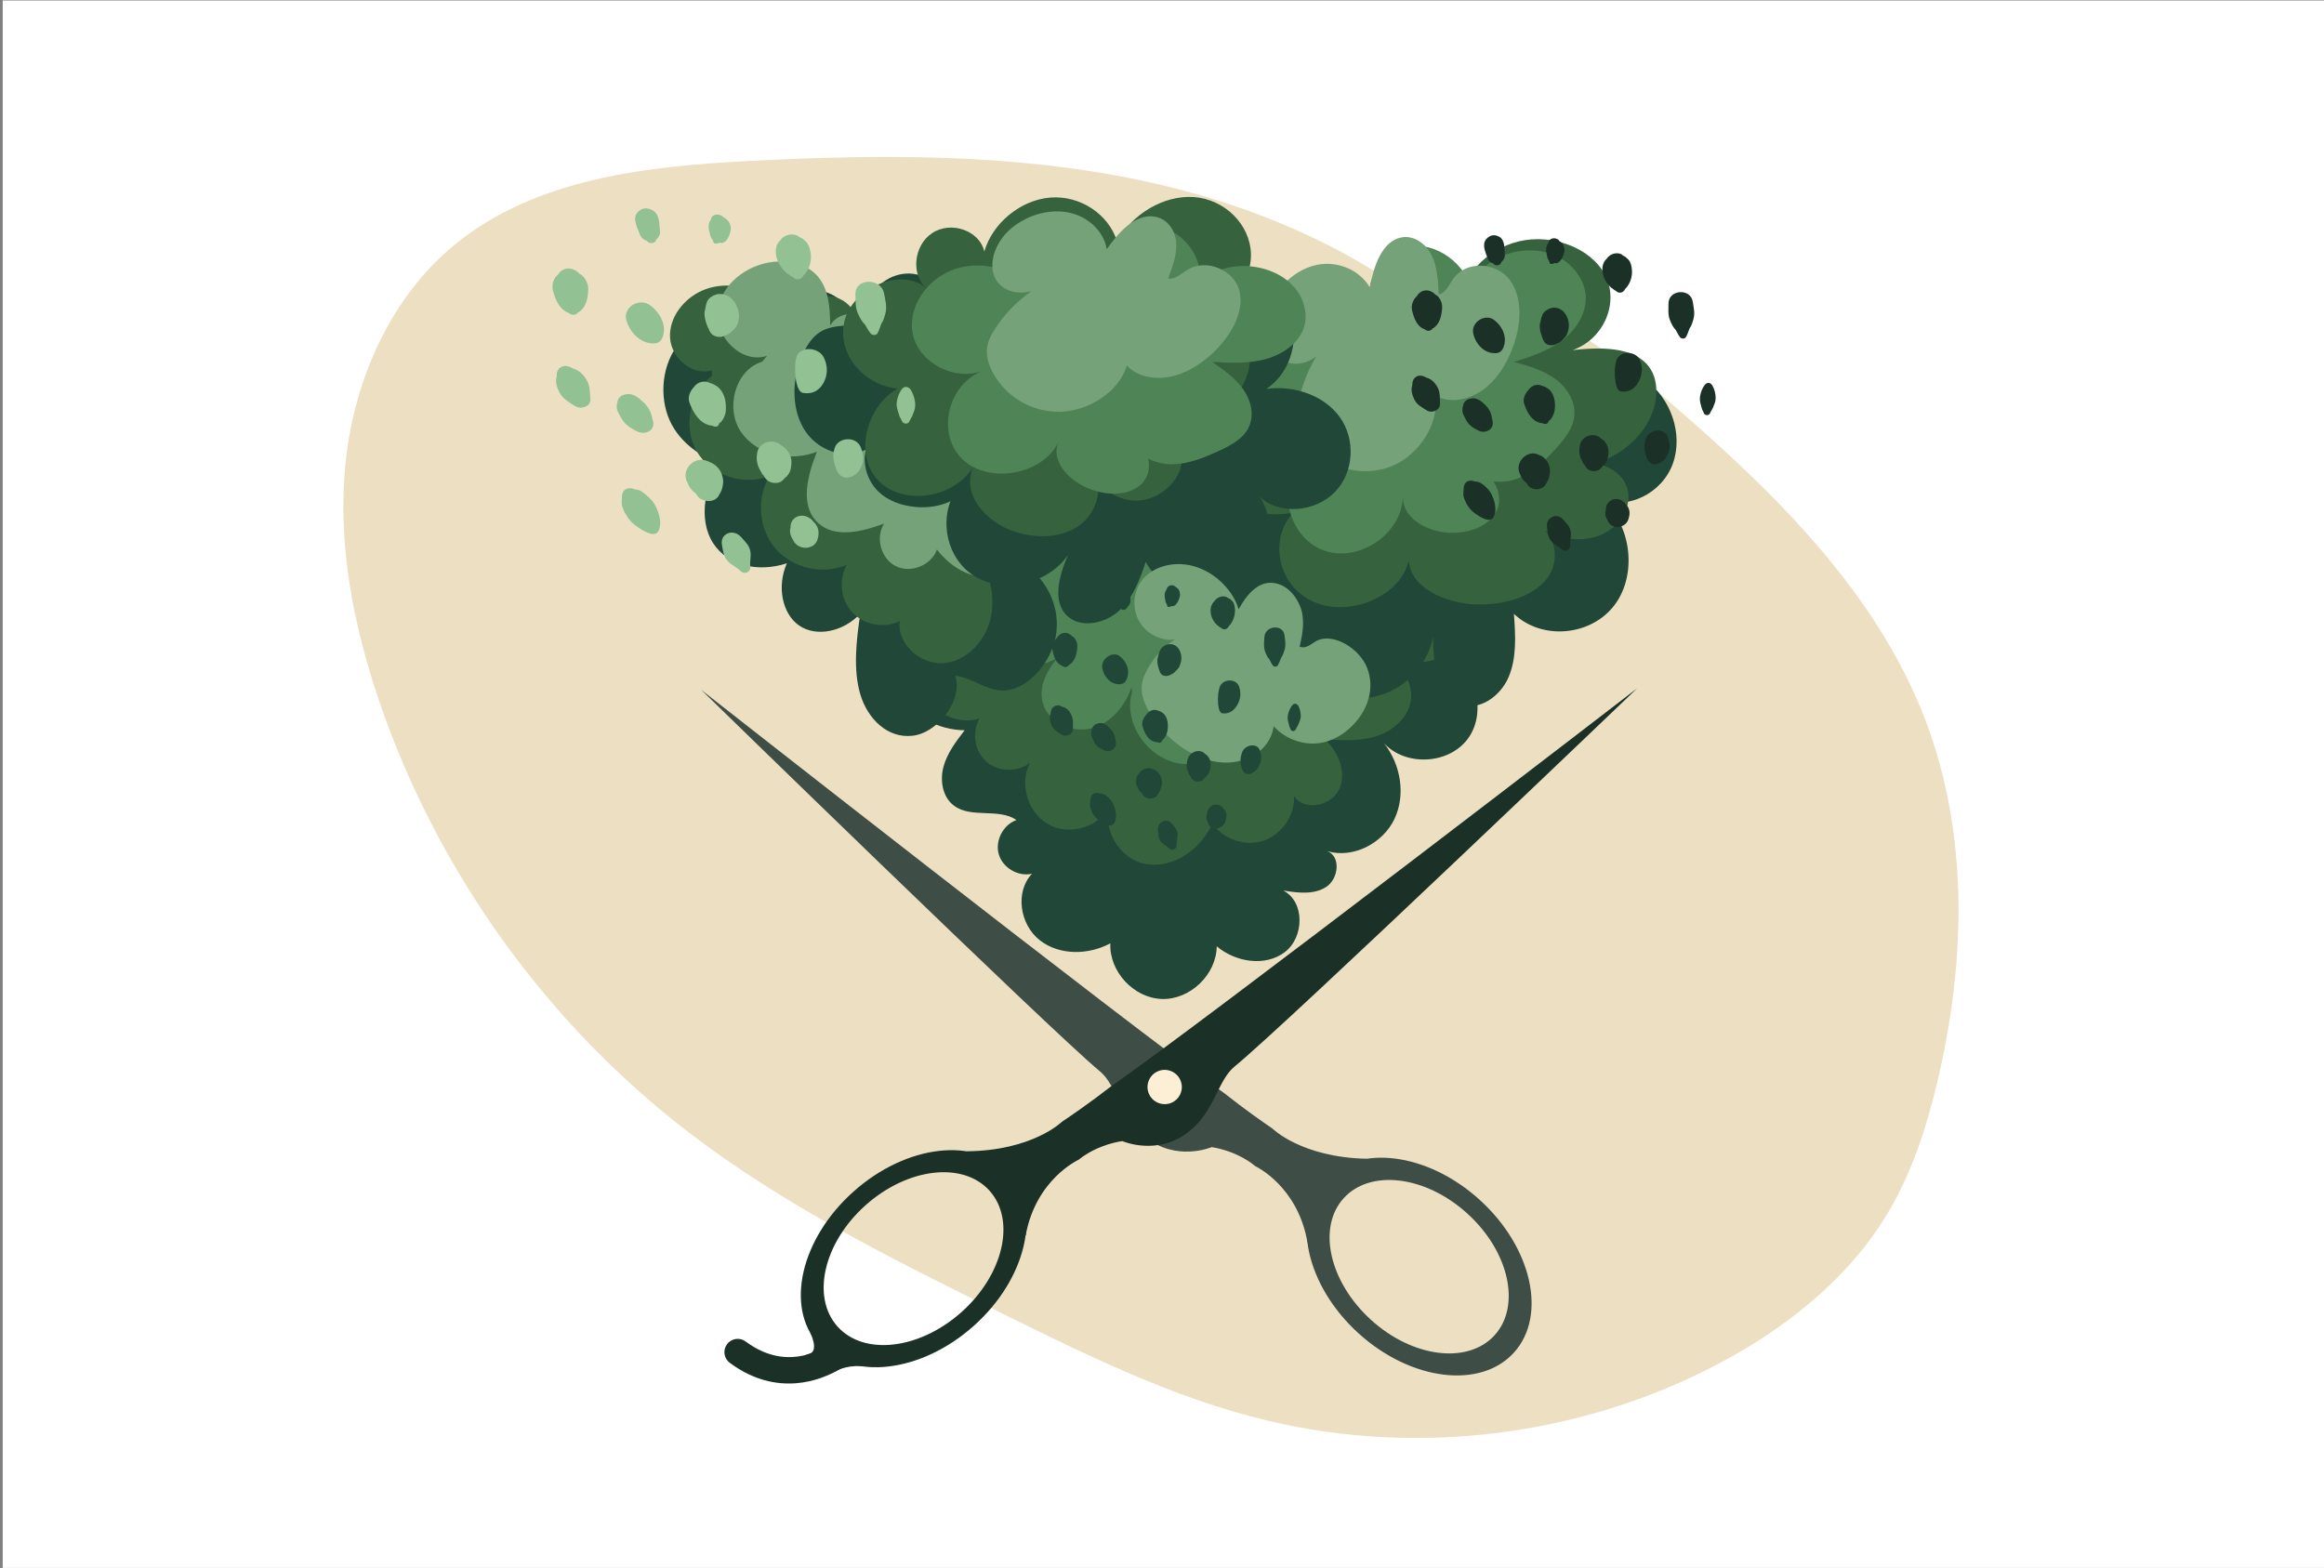 <?xml version="1.0" encoding="utf-8"?>
<!-- Generator: Adobe Illustrator 25.1.0, SVG Export Plug-In . SVG Version: 6.00 Build 0)  -->
<svg version="1.1" id="Layer_1" xmlns="http://www.w3.org/2000/svg" xmlns:xlink="http://www.w3.org/1999/xlink" x="0px" y="0px"
	 viewBox="0 0 1962 1323.9" style="enable-background:new 0 0 1962 1323.9;" xml:space="preserve">
<rect x="0" y="0" width="1962" height="1323.9" fill="#808080" stroke="none"/>
<style type="text/css">
	.st0{fill:#FFFFFF;}
	.st1{fill:#ECDFC2;}
	.st2{fill:#3F4D47;}
	.st3{fill:#1B3027;}
	.st4{fill:#FCEFD6;}
	.st5{fill:#214738;}
	.st6{fill:#36633D;}
	.st7{fill:#4F8457;}
	.st8{fill:#75A279;}
	.st9{fill:#1F4936;}
	.st10{fill:#92C194;}
</style>
<rect x="2.3" y="0.4" class="st0" width="1962" height="1323.9"/>
<g>
	<path class="st1" d="M1223,251.4c70.8-4.7,133.6,42.4,187.3,88.8c88,75.8,174.5,160.3,215.6,268.9c36.5,96.5,33.5,204.4,9.6,304.7
		c-9.1,38-21.2,75.6-41.1,109.3c-33.2,56.1-86.3,98.2-144,128.6c-115.5,60.9-253.4,78.2-380.4,47.8
		c-79.1-18.9-152.8-55.3-225.8-91.4c-91.4-45.2-183.4-90.8-264.1-153c-118.5-91.3-209.5-217.8-258.6-359.1
		c-23-66.3-37.1-137-29.6-206.7s38.2-138.8,92.6-183.2c68.3-55.7,162.1-65.8,250.2-70.3c109.1-5.6,219.5-6.2,326.5,16.1
		s211.1,69.1,287.5,147.3"/>
</g>
<path class="st0" d="M995.6,930.2c3.4-7.2,0.3-15.9-6.9-19.3c-7.2-3.4-15.9-0.3-19.3,6.9c-3.4,7.2-0.3,15.9,6.9,19.3
	C983.6,940.5,992.2,937.4,995.6,930.2z"/>
<path class="st2" d="M1033.9,923.3c16,12.7,31.8,23.8,40.2,29.5c0,0,24.4,24.5,79.9,25.6l-29.7,36.6c-0.2,1.9-14.3,26.7-14.3,28.6
	l-6.2,5.4c-8.2-47.7-44-64.3-44-64.3c-16.6-13.7-36.9-16.1-36.9-16.1s-30.2,12.9-56.6-9c-21.4-17.7-23.3-43-37.6-54.9
	C885.7,869,591.9,582.4,591.9,582.4S953.5,866.3,1033.9,923.3z"/>
<path class="st2" d="M1146.9,1125.8c44.2,40.1,102.9,47.4,131.2,16.3c28.2-31.1,15.3-88.9-28.9-129
	c-44.2-40.1-102.9-47.4-131.2-16.3C1089.8,1028,1102.8,1085.7,1146.9,1125.8z M1134.4,1011.7c22.5-24.8,69.3-19,104.4,13
	c35.2,31.9,45.5,77.9,23,102.7c-22.5,24.8-69.3,19-104.4-13C1122.2,1082.4,1111.9,1036.4,1134.4,1011.7z"/>
<path class="st3" d="M936.9,918.1c-16.2,12.6-32,23.5-40.4,29.1c0,0-24.6,24.3-80.1,24.9l29.3,36.9c0.2,1.9,14.1,26.8,14,28.7
	l6.2,5.5c8.6-47.6,44.6-63.9,44.6-63.9c16.7-13.5,37-15.8,37-15.8s30.1,13.2,56.7-8.4c21.6-17.5,23.7-42.8,38.1-54.6
	c43.4-35.4,339.8-319.3,339.8-319.3S1017.7,861.8,936.9,918.1z"/>
<path class="st3" d="M852,990.9c-28-31.4-86.7-24.6-131.3,15.1c-44.6,39.7-58,97.3-30,128.7c28,31.4,86.7,24.6,131.3-15.1
	C866.5,1079.9,880,1022.2,852,990.9z M811.6,1108c-35.5,31.6-82.3,37-104.6,12c-22.3-25-11.6-70.9,23.9-102.5
	c35.5-31.6,82.3-37,104.6-12C857.8,1030.5,847.1,1076.4,811.6,1108z"/>
<path class="st4" d="M969.8,923.2c-3-7.4,0.7-15.9,8.1-18.8c7.4-3,15.9,0.7,18.8,8.1c3,7.4-0.7,15.9-8.1,18.8
	C981.2,934.2,972.8,930.6,969.8,923.2z"/>
<g>
	<path class="st3" d="M631.7,1160.2c-5.2-2.5-10.4-5.6-15.6-9.5c-5-3.7-6-10.8-2.3-15.7c3.7-5,10.8-6,15.7-2.3
		c39.2,29.3,72.7,0.8,74.1-0.5c4.7-4.1,11.8-3.6,15.9,1.1c4.1,4.7,3.6,11.8-1.1,15.9C703.8,1161.9,669,1178.2,631.7,1160.2z"/>
</g>
<path class="st3" d="M684.1,1125.5c0,0,8,15.8-1.5,17.8c-9.6,2.1,8.1,16,8.1,16l14.7-1.3c0,0,7.5-5.3,22.3-4.5
	c14.8,0.8,5.9-6.7,3.7-7.7C729.1,1144.8,685,1120.1,684.1,1125.5z"/>
<g>
	<path class="st5" d="M800.7,531c-17,3.6-34.2-12.6-34.4-30c-0.1-17.4,14.1-32.9,31-37.3c16.8-4.4,35.2,0.9,49.4,11
		c-10.3-9.8-3.5-29.2,9.7-34.4c13.2-5.1,28.5,0.8,39.1,10.3c-5.5-17.8,6.3-38.9,24.2-43.6c18-4.8,38.6,7.7,42.7,25.9
		c1.8-19.6,12.1-38.8,28.9-49c16.8-10.3,40-10.3,55.4,1.9s20.5,36.5,9.4,52.8c4.9-20.5,29.3-33.8,49.2-26.9s30.7,32.5,21.9,51.7
		c10.8-9.7,24.9-18.6,38.9-14.8c14,3.8,19.4,27.4,5.7,32.1c6.4,9,20.1,2.2,31.1,0.6c16.8-2.5,33.2,11.5,36.6,28.1
		c3.4,16.6-4.1,34.1-16.2,46.1c23.8,12.3,31.8,47.5,15.5,68.8c-16.3,21.3-52.4,22.9-70.5,3.1c14.2,17.8,18.7,43.6,8.9,64.2
		c-9.8,20.5-34.8,33.5-56.6,27.1c11.6,4.5,9.5,23.4-1,30.2s-24,5-36.3,3c18.5,9.4,17.9,39.6,1.3,52.1c-16.6,12.5-41.6,8.4-57.4-5
		c-0.2,23.8-22.4,45.2-46.2,44.5s-44.7-23.2-43.6-47c-18.6,10-43.2,10.4-59.8-2.8c-16.6-13.1-20.9-40.7-6.3-56
		c-11.6,2.8-24.8-4.9-28.1-16.4c-3.3-11.5,3.7-25,15-28.9c-15.2-10.4-38.3-1.1-52.9-12.2c-9.6-7.2-11.9-21.1-8.8-32.7
		c3.1-11.6,10.6-21.4,17.9-30.9c-21.7-0.2-44.8-11.4-52.4-31.8c-7.6-20.4,7.6-47.7,29.3-46.7"/>
</g>
<g>
	<path class="st6" d="M802.9,539.5c-15.4,2.3-31.9-0.6-44.2-10.1c-12.2-9.6-19.2-26.4-14.8-41.3c7.2-24.9,38-32.6,63.7-36.1
		c-3.1-13.6-21.8-16.5-29.9-27.9c-9.8-13.8,1.4-34.5,17.3-40.1s33.5-0.5,49.2,5.8c-14.5-10.2-14-35.1,0.2-45.7
		c14.2-10.6,37.1-5.1,45.9,10.3c-6.4-20.6,7.1-45.2,27.9-50.9c20.8-5.7,45,8.5,50.1,29.5c11-16.2,29.3-28.8,48.8-27.7
		c19.6,1.1,38,19.5,34.7,38.8c9.9-17.6,34.2-25.2,52.4-16.4s27.3,32.6,19.6,51.2c11.1-7.8,25.8-13.1,38.3-7.6s17.2,25.7,5.5,32.7
		c20.7-6.4,45,1.4,58,18.7c13,17.3,13.9,42.8,2,60.9c15.8,14.4,18.3,41.1,5.6,58.3c-12.8,17.2-39,22.4-57.4,11.5
		c7.9,10.5,16.1,22.2,15.5,35.3c-0.7,15.2-13.6,27.6-28,32.5c-14.4,4.9-30,4-45.1,3c11.8,10.4,18.9,27.8,12.4,42.1
		s-29.6,19-38.1,5.8c0.8,16.3-10.3,32.5-25.8,37.7c-15.5,5.2-34.1-1.1-43.2-14.7c-9.3,21.7-32.6,38.4-55.9,34.5
		s-40.2-33.1-27.9-53.2c-7.7,19.5-33.1,29.7-52.2,20.9c-19.1-8.8-27.8-34.8-17.9-53.3c-10.5,8.3-26.9,7.9-36.9-0.9
		c-10-8.8-12.5-25.1-5.6-36.5c-16.8,5.5-37.1-3-45-18.9c-7.9-15.9-2.4-37.2,12.2-47.2"/>
</g>
<g>
	<path class="st7" d="M955.7,584.6c-8.8,29.9,20,64,50.9,60.3c30.9-3.6,51-43.5,35.6-70.5c0,25.1,34.1,41,55.2,27.4
		s23.3-47.1,6.8-65.9c7.5,13.7,30.7,14.3,38.9,0.9c8.2-13.4-2.8-33.8-18.5-34.2c22.5,4.4,41.8-23.4,35-45.3
		c-6.8-21.9-30.9-34.7-53.8-35.7c22.5-8.6,32.4-40,18.9-60c-13.5-19.9-46.5-22.3-62.7-4.5c18.5-21.1,9.5-59.5-16.5-70.2
		c-25.9-10.7-59.4,10.2-61.1,38.2c6.4-14.2-6.5-33-22.1-32.1c-15.5,0.9-26.2,21.1-18.2,34.4c-6-22.2-34.3-35.1-54.9-25.1
		s-28.1,40.2-14.5,58.7c-17.3-23.4-60.3-15.3-70.6,12c-10.3,27.3,12.5,60.2,41.4,63.5c-25.1-2.7-43.5,30.3-32.4,53
		s41.6,30.7,65.4,22.4c-12.7-4.9-28.4,4.9-30.6,18.4c-2.2,13.4,8.3,27.3,21.6,30s27.7-4.9,34.2-16.9c-13.5,13.6-28.1,30.9-23.5,49.5
		c4.1,16.6,24,26.2,40.6,22.2s29.2-18.7,34.5-35"/>
</g>
<g>
	<path class="st5" d="M1091.5,514.1c-5.7,32.8,17.2,68.2,48.1,74.3c30.9,6.1,64.3-18,70.2-50.8c0.1,22.1,3.5,49.5,23.1,57
		c16,6.1,33.9-6.7,40.8-23.1c6.9-16.4,5.7-35.3,4.4-53.2c23.8,22.7,65.6,18.8,85.3-7.9s13.3-70.7-13.2-89.8
		c23.1,11.1,53.1-4,62.1-29.2s-2.1-55.7-23.3-70.5c-21.2-14.8-50.1-14.3-72.4-1.6c20.5-32.5,3-83.8-32.4-94.8
		c-35.4-11.1-76.3,22-75.7,61.1c0.6-26.7-30.5-45.2-54.3-36.5c-23.8,8.7-37.9,36.2-39.5,62.8c-17.9-28.1-62.2-30.2-82.5-4.1
		c-20.3,26.2-9.7,71.9,19.7,85.1c-27.3-4.6-55.9,15.4-64.2,43.4c-8.3,28,3.4,60.8,26.3,77.3c22.8,16.6,54.8,16.7,78.6,1.8"/>
</g>
<g>
	<path class="st6" d="M1098.9,430.6c-31.3,11.3-73.2-4.8-80.3-33.8c-7.1-29,29.9-59.7,61.4-48.8c-20-5.2-29.5-29.5-17.4-44.3
		c12.1-14.9,41.4-14.9,53.6-0.2c-3.7-24.3,12.7-49.8,38.3-59.8c25.6-9.9,58.3-3.3,76.3,15.4c2.8-25.1,23.5-48.6,51.4-55.3
		s60.8,5.3,72.8,28.3c12.1,23-0.5,54-27.3,63.5c23.1-2.5,51.2-3.1,64.2,13.8c5.4,7,6.9,15.8,6.3,24.2c-2.1,32.3-35.9,60.7-72.9,61.1
		c16.3-9.5,41.3-0.8,47.7,15.3c6.4,16.1-4.8,35.3-22.8,42.2c-17.9,6.8-40,2-54.2-9.7c18.4,7.9,21.4,31.8,9.7,46.4
		c-11.8,14.6-33.4,20.9-53.8,21.5c-28.2,0.9-61.9-13.1-62.5-37.8c-5.8,30.4-50.2,49.6-81.4,35.1s-37.8-57.4-12.2-78.6"/>
</g>
<g>
	<path class="st7" d="M1161.4,266.6c-13.5-20.1,0.1-51.3,23.4-57.7s49.5,10.1,56.7,33.2c12.9-31.9,61.5-41.4,85.5-16.7
		c5.8,5.9,10.2,13.4,11.4,21.6c2.3,15.1-6.5,30.2-18.6,39.7c-12.1,9.4-27,14.3-41.6,18.9c12,3.3,24.2,6.8,34.3,14
		c10.1,7.2,17.8,19.1,16.6,31.5c-1.1,10.8-8.4,19.8-15.7,27.8c-9,9.9-18.8,19.6-31.1,24.7c-12.3,5.1-27.9,4.6-37.6-4.6
		c15.6-2.4,26.1,19.6,18.3,33.3s-25.5,18.5-41.3,17.4c-17.6-1.3-37.5-12.3-37.4-29.9c-0.9,32.2-39.5,56.8-69,44.1
		c-29.6-12.7-38.2-57.7-15.5-80.5c-18.7,17.1-52,11.9-66.4-8.9c-14.4-20.8-9-52,10.1-68.6s48.8-18.3,71-6.2
		c-14.4-12.6-17.1-38.2-2.4-50.4c14.7-12.2,42.8,0.4,39.9,19.3"/>
</g>
<g>
	<path class="st8" d="M1113.3,299.1c-7.6,7.5-19.3,10.1-28.4,6.2c-16.1-6.9-19.7-30.5-12.3-48.1c7.1-17,22.7-30.4,39.9-33.7
		c17.2-3.2,35.2,4.4,44,19.2c3.1-17.4,9.9-38.8,26.4-42.2c10.8-2.2,21,5.4,25.8,15.2c4.8,9.8,5.4,21.5,5.9,32.8
		c5.6-0.7,8.5-7.6,11.9-12.6c11.3-16.7,37.5-14.4,48.4,0.9c10.9,15.3,9.3,37.6,2.3,56.5c-5.2,14-13.4,27.4-25.3,35.9
		c-11.9,8.6-27.8,11.6-39.9,5c2.9,24.6-14.7,50.6-37.5,59.6c-22.9,9-48.8,2.5-66.2-13.3c-5.5-5-10.4-11.1-12.4-18.7
		c-1.7-6.3-1.2-13.3,0-20c2.8-16.5,9.4-32.6,19-46.5"/>
</g>
<g>
	<path class="st5" d="M616,394.4c-19.8-6.1-38.6-17-48.9-35.9c-10.2-18.9-10-46.9,4.9-67.1s45-26.2,56.8-8.6
		c13.3-28.1,46.8-44.9,70.6-35.4c23.8,9.6,33.5,43.8,20.6,72.1c7.9-14.9,28.7-16.6,37.3-5.4s7,29.6,0.5,45.1
		c24.6-12,53.1-3.5,64.2,19.2c11.1,22.7,3.4,57-17.3,77.2c21,4.1,42.4,8.5,59.7,20.4s30,32.9,27.5,57.3s-24.2,50.3-46,49.7
		c-14.3-0.4-25.4-11-39.5-12.4c6.8,20.4-14.5,48-35.7,50.6c-21.2,2.6-38.2-14.1-44.4-34.9c-6.1-20.8-3.5-44.9,0-68.2
		c-14.4,15.5-37.2,20-51.6,10.1c-14.4-9.9-19-33.1-10.4-52.6c-23.7,7.8-49.5,2.5-62.2-16.9c-12.7-19.4-8.5-52.8,11.4-70.9"/>
</g>
<g>
	<path class="st6" d="M601.1,312.7c-16.4,5-34.3-10.2-35.4-27.3c-1.1-17.1,11.3-33,27-40c28.1-12.4,64.9,3.5,75.7,32.2
		c0.8-17.5,20.4-31.4,37.2-26.5c16.8,4.9,25.8,27.2,17.1,42.4c19.8-9.3,45.1-8.5,61.7,5.6s20.2,42.7,4.7,58.1
		c27.6-9.4,61.4,7.5,70.3,35.4c8.9,27.8-8.7,61.2-36.7,69.6c10.8,16.9,17.7,37.3,14.2,57.1c-3.4,19.8-19,38.1-38.9,40.5
		c-19.9,2.4-41.1-15.5-38.4-35.4c-13,6.5-30.1,3.4-40-7.2c-9.9-10.6-11.9-27.8-4.6-40.4c-20.2,8.9-45.8,3.1-60.3-13.6
		c-14.4-16.7-16.4-42.9-4.8-61.6c-21.8,9.3-49.8-0.1-61.7-20.5c-11.9-20.5-6.1-49.4,12.8-63.7"/>
</g>
<g>
	<path class="st8" d="M647.6,300.4c-21.2,7.3-44.3-15.8-41.6-38.1c2.7-22.3,24.5-38.8,46.8-41.2c13.4-1.5,28,1.7,37.1,11.7
		c9.9,11,10.8,27.3,11,42.1c5.3-10,20.2-12.9,29.4-6.3c9.2,6.6,11.7,20.5,6.2,30.4c13.4-13.9,37.2-16,52.8-4.7
		c15.6,11.3,21,34.6,11.9,51.7c23-3.6,48.7-6.6,67.5,7.1c14.4,10.6,21.2,30.5,16.3,47.7s-21.2,30.5-39.1,31.9
		c14.7,1.9,23.7,20.3,18.3,34.1c-5.4,13.9-21.5,21.6-36.3,20c-14.8-1.6-27.8-11-36.9-22.8c-4.7,13.3-22,20.3-34.6,14.1
		s-17.6-24.2-10-36c-18.5,6.8-41.7,12.8-56-0.8c-15.5-14.6-8.6-40.1-0.7-59.9c-22.2,8.8-50.8,3-64.2-16.8
		c-13.4-19.8-5-52.1,17.9-59.2"/>
</g>
<g>
	<path class="st9" d="M743.9,279.8c-7.1-4.9-10.9-14.9-9.2-24.3c3-16.6,21.1-26.3,36.2-24.3c14.5,1.9,27.6,12.5,32.7,27.4
		c5.2,14.8,1.9,33.4-8.5,45.4c14.2-1.9,32.2-1.5,37.4,12.8c3.4,9.3-1,20.7-8.1,27.7c-7,7.1-16.2,10.8-25.1,14.3
		c1.4,5,7.3,5.7,11.8,7.4c14.9,5.8,17.1,30.4,6.7,44.5c-10.4,14.1-28.4,18.7-44.3,17.4c-11.8-1-23.7-4.9-32.3-13.4
		c-8.6-8.6-13.4-22.3-10.1-35.1c-19,9.3-42.3,0.2-52.9-18.2s-9.5-43.9,0.4-64.1c3.1-6.4,7.2-12.5,12.9-16.4
		c4.8-3.3,10.3-4.7,15.8-5.4c13.5-1.9,27.3-0.2,39.7,4.8"/>
</g>
<g>
	<path class="st5" d="M807.6,413.1c-16.2,24.3-8.6,59.5,16,73.9s61.8,5.7,78.1-18.5c-7.6,17.6-14.1,40.4,0.3,52.4
		c11.7,9.8,31.6,5.3,43.2-5.6c11.6-10.9,17.1-26.2,22.1-40.9c12.8,25.4,50.2,35.3,76.5,20.2c26.3-15.1,35.8-52,19.5-75.4
		c16.2,16,47.2,13.3,63.7-3.8s17.3-44.9,4.1-63.2c-13.2-18.3-38.3-27-62-23.8c28.9-19.4,31.4-65.6,4.6-85.4s-73.5-6.3-86.4,24.9
		c9.7-21-10.8-45.4-34.4-45.9c-23.5-0.5-45.2,17-55.8,37.6c-5.8-27.8-43.3-43.4-69.9-28.9c-26.5,14.5-33.1,54.1-12.2,73.7
		c-22-12.1-53.6-5.1-70.4,14.5c-16.8,19.6-17.9,49.3-3.9,69.6c14,20.3,41.6,30.3,67.3,25.9"/>
</g>
<g>
	<path class="st6" d="M764.5,328.2c-30.3,1.6-58-26.1-51.9-55.7c6.1-29.6,49.1-48,70.4-28.4c-14.2-10.9-12.1-36.7,4-47.3
		c16-10.6,40.1-2,44,15.6c6.9-24.2,30.9-43.7,55.9-45.6s49.1,14,56.2,37.1c12.6-23.1,39.3-39.3,64.9-37.5
		c25.6,1.8,47.6,22.9,48.1,48.3s-22.6,51.2-48.4,52.3c19.9,4.4,43.2,12.1,47,32c1.5,8.2-0.9,17-4.8,24.9
		c-15,30.1-54.3,47.1-84.9,36.7c17.2-4.2,34.2,11.4,32.8,28.6c-1.4,17.2-18.5,32.2-36,33.4c-17.5,1.2-33.7-9.8-40.5-25.2
		c11.8,12.9,4.5,36.6-11.2,47s-35.9,10-53,4.7c-23.5-7.4-45.4-30.6-35.8-54.3c-17.3,27.2-61.6,32.4-81.2,9.4
		c-19.6-22.9-7.4-65.7,22.3-78.4"/>
</g>
<g>
	<path class="st7" d="M930,232.7c-4.9-22,19.4-44.4,43.4-42.2c24.1,2.2,42,25.3,40,47.7c24-23.3,72.5-15.3,85.5,14.1
		c3.1,7.1,4.4,15.1,2.4,22.6c-3.6,13.9-17.4,24-32.2,28.2c-14.7,4.1-30.4,3.3-45.6,2.5c9.8,6.9,19.9,14,26.5,23.7
		c6.6,9.7,9.3,22.5,3.5,32.9c-5,9-15.3,14.3-25,18.8c-12.1,5.5-24.8,10.7-38.1,11c-13.3,0.3-27.5-5.4-33.1-16.6
		c15.3,3.2,16.8,25.7,4.4,35s-30.6,7.5-44.7,1.2c-15.8-7-30.1-23.2-23.4-38.5c-13,27.6-58,36-80.6,15.1
		c-22.6-20.9-13.6-62.8,16-74.9c-23.7,8.6-52.6-7.1-58.1-30c-5.5-22.9,11.3-48.1,35.2-56.1s52.1,0.5,68.1,18.4
		c-8.6-15.7-1.5-38.8,16.7-44.5c18.2-5.7,39.5,14.7,29.7,30.1"/>
</g>
<g>
	<path class="st8" d="M873.2,244.9c-9.9,4-21.6,2.3-28.6-4.1c-12.3-11.4-6.8-33,6.7-45.8c13-12.3,32.5-18.8,49.6-15.8
		s30.9,15.6,33.5,31.4c9.4-14,23.8-30.3,40.4-27.7c10.8,1.7,17.4,11.7,18.2,21.8c0.8,10.1-3.1,20.5-6.9,30.4
		c5.5,1.3,10.7-3.7,15.7-6.9c16.7-10.7,40.1,0.1,44.5,17c4.3,16.9-5.6,35.7-19.2,49.7c-10.1,10.4-22.8,19.2-37,22.7
		c-14.3,3.5-30.1,0.7-38.8-9c-6.5,22.3-32.6,38.9-57.2,39.1s-46.1-14.1-56.3-33.7c-3.2-6.2-5.4-13.2-4.5-20.3
		c0.8-6.1,3.9-11.9,7.5-17.3c8.8-13.4,21-25.1,35.1-34"/>
</g>
<g>
	<path class="st8" d="M993.9,539.4c-8.6,2.5-19.7-0.9-27.1-8.2c-13.1-13-11-33.4-0.3-44c10.3-10.2,27.4-13.8,43.7-8.4
		c16.3,5.4,30.9,19.8,35.5,35.7c6.7-12.4,17.7-26.4,33.5-21.4c10.3,3.2,17.8,14,20,24c2.1,10.1,0.1,19.7-2,28.9
		c5.3,2.1,9.4-2.1,13.6-4.5c14-8.1,37.2,5.8,43.6,23c6.4,17.2,0,34.3-10.7,46.1c-7.9,8.7-18.3,15.6-31.1,17
		c-12.7,1.4-27.8-3.6-37.3-14.4c-2.9,21-24.7,33.5-47.5,30.2c-22.8-3.3-44.8-20.5-57-41.1c-3.9-6.6-6.9-13.7-7-20.6
		c-0.1-5.8,1.9-11.1,4.5-15.9c6.3-11.9,15.8-21.7,27.7-28.3"/>
</g>
<g>
	<g>
		<path class="st3" d="M1299.8,384.4c-0.7-0.3-1.4-0.6-2-0.9c-9.3-3.6-19.4,7.8-14.6,16.6c0.1,0.2,0.2,0.4,0.3,0.6
			c0.5,1.7,1.4,3.3,2.7,4.8c0.8,0.9,1.6,1.6,2.5,2.3c0.1,0.1,0.2,0.2,0.2,0.2c2.7,6.3,12.6,6.9,16.1,0.9c0.3-0.5,0.6-1,0.8-1.5
			c1.2-1.7,1.9-3.7,2.3-5.7c0,0.1-0.1,0.2-0.1,0.4c0.5-2.3,0.8-4.2,0.4-6.6c-0.6-3.4-1.9-6.2-4.5-8.5
			C1302.9,385.8,1301.4,384.9,1299.8,384.4z"/>
		<path class="st3" d="M1308.3,401.4c0,0.1-0.1,0.3-0.1,0.4C1309,398.5,1308.5,400.5,1308.3,401.4z"/>
	</g>
	<path class="st3" d="M1350.3,369.1c-3.5-2.5-8.4-2.2-11.9,0.1c-3.1,2-4.7,5.2-4.9,8.7c-0.5,2.8-0.1,5.9,0.8,8.5c0.4,1,0.9,2,1.4,3
		c0.2,0.4,1.4,3,1.9,3c0.1,0.1,0.1,0.2,0.2,0.2c1,2.2,2.6,4,5.1,4.8c2.6,0.9,6.3,0.4,8.3-1.7c0.7-0.7,1.4-1.5,2-2.3
		c0.6-0.8,0.6-0.7,0,0.3c1.6-1.4,3.1-3.5,3.7-5.5c1-3,1.5-6.8,0.7-9.8c-1-3.8-3.3-6.8-6.4-8.4
		C1351.1,369.7,1350.7,369.4,1350.3,369.1z"/>
	<path class="st3" d="M1302.3,325.9c-4.5-2.1-9.1-0.6-11.9,3.3c-2.8,3-5,7.5-3.7,11.6c2.4,7.5,7,16,15.8,16.6c1.7,1,4.3,0.8,4.9-1.6
		c-0.7,0.6-0.6,0.5,0-0.2c2.8-2,4.6-6.1,5.1-9.1c0.5-3.6,0.4-7.4-0.6-10.8C1310.3,330.4,1307.2,327.3,1302.3,325.9z"/>
	<path class="st3" d="M1241.5,336.6c-3,0.4-5.8,2.4-6.2,5.6c-1,2.5-1,5.5,0.1,7.9c1.6,3.2,2.8,6.2,5.4,8.7c2.3,2.2,4.7,3.4,7.5,4.8
		c5.5,2.8,13.2-0.8,11.8-7.9c-0.6-3-0.9-5.9-2.4-8.8c-1.7-3.2-3.9-5.1-6.4-7.4C1248.7,337.4,1244.9,335.5,1241.5,336.6z"/>
	<path class="st3" d="M1243.8,281.8c2.1,8.8,9.2,16.8,18.9,16.4c3-0.1,5-1.5,6.3-4.3c4-8.8-0.6-18.5-7.7-23.8
		C1253.6,264.4,1241.5,272.3,1243.8,281.8z"/>
	<g>
		<path class="st3" d="M1312.8,259.8c-3-0.2-5.7,0.9-8.1,2.8c-2.7,2.1-3.2,4.9-4,7.9c0.8-3.2-0.8,4.1-0.7,3.1
			c-0.3,3.1,0.2,6.3,1.3,9.2c-1.2-3.2,1,2.6,0.8,2.5c0.1,0.2,0.2,0.3,0.3,0.5c0.7,2.3,1.9,4.4,4.3,5.2c2.9,1,5.1,0.6,7.3-0.6
			c2.1-0.7,3.9-2,5.5-3.8c1.2-1.4,1.3-1.5,0.2-0.1c0.7-0.8,1.4-1.6,2.1-2.4c1-1.3,1.6-3.2,2.1-4.9
			C1326.1,271.4,1321.8,260.4,1312.8,259.8z"/>
		<path class="st3" d="M1302.1,285.3c0-0.1-0.1-0.1-0.1-0.2C1302.1,285.3,1302.1,285.3,1302.1,285.3z"/>
	</g>
	<path class="st3" d="M1364.3,305.3c-0.8,3.3-1.1,6.1-1,9.5c0-1.6,0,2.7,0,2.3c0.1,0.6,0.1,0.9,0.1,1.2c0,0.2,0,0.6,0.1,1.2
		c0.2,2.4,1.1,10.5,4.7,11c6.5,1,11.5-1.8,14.9-7.6c3.5-6.1,3.9-12.8,1.2-19.1C1380.6,295.8,1366.5,295.9,1364.3,305.3z"/>
	<path class="st3" d="M1389.5,370.4c-0.8,2.4-1.3,4.8-1.2,7.3c0,1,0.1,2.1,0.3,3c0.1,0.4,0.9,3.9,0.6,2.6c0.8,3.6,2.6,8.2,7.1,8.7
		c2.4,0.2,4.1-0.5,5.9-1.7c3-1.7,5-4.5,6.3-7.9c1.8-4.6,1.2-8.9-0.5-13.4C1404.9,360.6,1392.1,362.5,1389.5,370.4z"/>
	<path class="st3" d="M1369.2,422.7c-5.6-3.5-12.9,0.1-13.5,6.7c0,0.4,0,0.8,0,1.1c-0.5,1.6-0.6,3.2-0.3,4.8c0.4,1.7,1.2,3,1.9,4.5
		c3.4,7.5,14.8,6.5,17.4-1.2c1.3-3.8,1.6-7.5-0.6-11c-0.3-0.5-0.7-1.1-1.1-1.5c-0.3-0.3-0.6-0.6-0.9-0.8
		C1371.6,424.3,1370.1,423.3,1369.2,422.7z"/>
	<path class="st3" d="M1312.2,435.9c-1.4,0.3-2.4,0.9-3.6,1.8c-2.2,1.8-3,4.7-2.6,7.4c0.7,4.5,0.6,8.5,3.9,12.1c2.5,2.7,6,4,8.5,6.5
		c3,3.1,7.6,0.6,7.2-3.6c-0.3-3.7,1-7.2,0.5-11c-0.7-4.8-3.7-7.3-6.7-10.7C1317.7,436.4,1314.9,435.4,1312.2,435.9z"/>
	<path class="st3" d="M1246.8,406.7c-1.5-0.4-1.6-0.3-0.5,0.2c-1.7-0.4-2.8-1.2-4.8-1.1c-2.5,0.2-4.2,1.2-5.2,3.5
		c-0.7,1.7-0.5,3-0.7,4.7c0.3-2.8-0.4,3.2-0.2,4.1c0.9,4.7,3.9,10.1,7.2,13.2c2.8,2.6,14.5,11.5,18.1,5.6c3.6-5.8,1.1-14.8-2-20.5
		c-1.7-3-5.4-6.5-8.3-8.4C1249.3,407.3,1248.1,406.9,1246.8,406.7z"/>
	<path class="st3" d="M1204.3,318.9c-2.7-1.6-5.9-2.6-8.8-0.7c-2.6,1.7-3.2,4.3-3.2,7c-1.4,4-0.1,8.3,1.7,12.1
		c2.3,4.6,6.4,6.6,10.5,9.2c4.1,2.7,11.5,0.1,11.2-5.6c-0.2-5,0.3-9.6-2.2-14.1C1211.3,322.9,1208.3,319.9,1204.3,318.9z"/>
	<path class="st3" d="M1196.8,249.1c-0.5,0.7-0.7,0.9-0.6,0.9c-3.2,2.9-5.1,7.8-4.1,12c1.5,6.4,4,13.7,10.6,16
		c0.3,0.2,0.6,0.5,1,0.7c1.5,0.9,3.4,0.9,4.8-0.3c0.4-0.3,0.7-0.7,1-1c6-3.4,7.5-10.7,8-17.2c0.3-4.3-1.8-9.3-5.5-11.4
		c0.1,0.5-0.1,0.3-0.7-0.6C1206.8,244,1200.5,244,1196.8,249.1z"/>
	<path class="st3" d="M1265.5,199.8c-4-2.1-7.8-1.4-10.8,2.2c-4,4.7-0.3,11.6,1.4,16.6c0.6,1.8,2.6,3.3,4.6,3.9l0.2,0.2
		c1.8,2.3,5.8,1.5,6.6-1.3l0.1-0.3c1.6-1.3,2.9-3.5,2.8-5.4C1270,210.4,1270.9,202.6,1265.5,199.8z"/>
	<path class="st3" d="M1314.8,201.9c-2.8-1.5-6.6-0.7-7.6,2.7c-0.1,0.2-0.1,0.4-0.1,0.7c-2.1,2.4-2.2,6.3-1.3,9.1
		c-0.6-1.7,0.3,1.8,0.1,0.8c0.3,2.2,0.7,3.5,1.9,5.1c0.1,0.4,0.2,0.8,0.3,1.3c0.2,0.6,0.7,1.3,1.4,1.3c1.6-0.1,2.3-0.5,3.7-0.9
		c0.6,0.6,1.3,0.5,2.1-0.3c0.8-0.4,1.5-0.9,2.1-1.7c1.6-1.8,2.5-4.3,3.1-6.6c1-3.9-0.6-8.1-4-9.8
		C1316.2,202.8,1315.6,202.3,1314.8,201.9z"/>
	<path class="st3" d="M1370.2,215.5c-4.2-3.2-10.8-1.5-13.7,2.8c1-1.1,0.9-0.9-0.5,0.6c-1.2,1.2-2.1,2.6-2.6,4.3
		c-0.6,2.1-0.8,4.2-0.5,6.4c0.4,2.6,1.3,5.4,2.6,7.6c1.6,2.5,3.2,4.5,5.5,6.3c0.4,0.4,0.4,0.3,0-0.2c0.5,0.5,1,0.9,1.6,1.4
		c0.5,0.3,1.1,0.6,1.6,0.9c0,0,0,0,0,0c2.5,2.6,6.4,1.7,7.8-1.6c0,0,0,0,0,0c2.4-2.3,4.2-5.6,5-8.7c0.9-3.2,1-6.1,0.5-9.4
		c-0.4-2.5-1.1-5-2.9-6.9c-0.8-0.7-1.7-1.5-2.5-2.2C1368.8,215.1,1368.2,214.8,1370.2,215.5z"/>
	<path class="st3" d="M1408.6,256.2c0,4.7-0.6,9.6,1.2,14c1.2,2.9,2.6,6.1,4.9,8.4c1.2,2.1,2.1,4.1,3.7,6.2c1.2,1.5,4,1.5,5-0.3
		c1.3-2.3,2-4.6,2.9-7c1.8-2.5,2.7-5.7,3.5-8.6c1.2-4.7,0-9.4-0.7-14.1C1427.4,243.2,1408.7,244.3,1408.6,256.2z"/>
	<path class="st3" d="M1439.3,324.9c-2.4,3-4.3,8.3-4.2,12.1c0,2.2,0.6,4.1,1.2,6.2c0.2,0.8,0.4,1.7,0.7,2.5c0.3,0.8,1,1.7,1.2,2.5
		c0.7,2.9,4.6,3.2,5.7,0.3c0.5-1.4,1.6-2.7,2.2-4.2c0.9-2.2,1.9-4.3,2.2-6.7c0.5-3.8-0.8-9.1-2.8-12.3
		C1444,322.9,1441.2,322.6,1439.3,324.9z"/>
</g>
<g>
	<g>
		<path class="st5" d="M974.1,649.8c-0.5-0.3-1.1-0.5-1.7-0.7c-7.6-2.8-16.2,7.1-12.5,14.5c0.1,0.2,0.1,0.4,0.2,0.5
			c0.4,1.4,1,2.8,2.1,4c0.6,0.7,1.3,1.3,2,1.9c0.1,0.1,0.1,0.1,0.2,0.2c2.1,5.3,10.2,5.5,13.3,0.3c0.3-0.4,0.5-0.9,0.7-1.3
			c1-1.5,1.7-3.2,2.1-4.9c0,0.1-0.1,0.2-0.1,0.4c0.5-2,0.8-3.6,0.5-5.6c-0.4-2.8-1.4-5.2-3.5-7.1
			C976.6,650.9,975.4,650.2,974.1,649.8z"/>
		<path class="st5" d="M980.7,663.9c0,0.1-0.1,0.2-0.1,0.4C981.3,661.4,980.8,663.2,980.7,663.9z"/>
	</g>
	<path class="st5" d="M1016.2,635.5c-2.8-2-6.9-1.7-9.8,0.4c-2.6,1.8-4,4.5-4.3,7.5c-0.5,2.4-0.3,5,0.4,7.2c0.3,0.9,0.7,1.7,1.1,2.5
		c0.2,0.4,1.1,2.5,1.5,2.5c0.1,0.1,0.1,0.1,0.1,0.2c0.7,1.9,2,3.3,4,3.9c2.2,0.7,5.2,0.2,6.9-1.7c0.6-0.6,1.2-1.3,1.8-2
		c0.5-0.7,0.5-0.6,0,0.2c1.3-1.2,2.7-3.1,3.2-4.7c0.9-2.5,1.4-5.8,0.8-8.3c-0.7-3.2-2.6-5.6-5-7
		C1016.8,635.9,1016.5,635.7,1016.2,635.5z"/>
	<path class="st5" d="M977.8,600.1c-3.6-1.7-7.5-0.2-9.9,3.1c-2.4,2.6-4.3,6.5-3.4,9.9c1.8,6.3,5.4,13.4,12.6,13.6
		c1.4,0.8,3.5,0.5,4.1-1.5c-0.6,0.5-0.5,0.4,0-0.2c2.4-1.8,4-5.3,4.4-7.8c0.5-3,0.5-6.3-0.2-9.1
		C984.2,603.7,981.7,601.2,977.8,600.1z"/>
	<path class="st5" d="M927.2,610.8c-2.5,0.4-4.8,2.2-5.3,4.9c-0.9,2.2-1,4.7-0.1,6.7c1.2,2.7,2.1,5.2,4.2,7.3
		c1.9,1.8,3.8,2.7,6.1,3.9c4.5,2.2,10.9-1.1,9.9-7c-0.4-2.6-0.6-5-1.8-7.4c-1.3-2.6-3.1-4.2-5.1-6.1
		C933.2,611.3,930.1,609.8,927.2,610.8z"/>
	<path class="st5" d="M930.6,564.3c1.5,7.4,7.2,14,15.1,13.4c2.5-0.2,4.2-1.4,5.3-3.8c3.5-7.5,0-15.7-5.8-19.9
		C939.2,549.4,929,556.4,930.6,564.3z"/>
	<g>
		<path class="st5" d="M988.1,543.9c-2.5-0.1-4.8,0.9-6.7,2.6c-2.3,1.9-2.7,4.2-3.5,6.8c0.8-2.7-0.8,3.5-0.7,2.6
			c-0.3,2.6,0,5.3,0.8,7.7c-0.9-2.7,0.7,2.1,0.6,2.1c0.1,0.1,0.1,0.3,0.2,0.4c0.5,1.9,1.5,3.7,3.4,4.3c2.4,0.8,4.2,0.3,6-0.7
			c1.8-0.6,3.3-1.8,4.7-3.4c1-1.2,1.1-1.3,0.2-0.1c0.6-0.7,1.2-1.4,1.8-2.1c0.9-1.2,1.4-2.8,1.8-4.2
			C998.9,553.3,995.6,544.1,988.1,543.9z"/>
		<path class="st5" d="M978.7,565.7c0,0-0.1-0.1-0.1-0.1C978.7,565.7,978.7,565.7,978.7,565.7z"/>
	</g>
	<path class="st5" d="M1029.4,581c-0.7,2.8-1.1,5.2-1.1,8.1c0-1.3-0.1,2.3-0.1,2c0,0.5,0.1,0.8,0.1,1c0,0.2,0,0.5,0,1
		c0.1,2,0.6,8.8,3.6,9.2c5.3,0.7,9.5-1.8,12.5-6.8c3.1-5.2,3.6-10.9,1.5-16.2C1043.2,572.5,1031.5,573,1029.4,581z"/>
	<path class="st5" d="M1048.5,635.5c-0.7,2-1.2,4.1-1.2,6.2c0,0.8,0,1.7,0.1,2.6c0,0.3,0.7,3.3,0.4,2.2c0.6,3,1.9,6.9,5.6,7.1
		c2,0.1,3.4-0.5,4.9-1.6c2.5-1.5,4.3-4,5.4-6.9c1.6-4,1.2-7.6,0-11.3C1061.5,626.8,1050.8,628.7,1048.5,635.5z"/>
	<path class="st5" d="M1030.3,680.4c-4.5-2.9-10.6,0.4-11.3,6.1c0,0.3-0.1,0.6-0.1,1c-0.4,1.3-0.6,2.7-0.3,4.1
		c0.3,1.4,0.9,2.5,1.4,3.8c2.6,6.3,12,5.1,14.4-1.5c1.2-3.2,1.6-6.4-0.2-9.3c-0.2-0.5-0.5-0.9-0.8-1.3c-0.3-0.3-0.5-0.5-0.7-0.6
		C1032.2,681.6,1031.1,680.8,1030.3,680.4z"/>
	<path class="st5" d="M982.9,693.1c-1.2,0.3-2,0.8-3,1.6c-1.9,1.6-2.6,4.1-2.3,6.4c0.4,3.8,0.3,7.2,2.9,10.1c2,2.2,4.8,3.2,6.8,5.3
		c2.4,2.5,6.2,0.3,6.1-3.2c-0.2-3.1,1.1-6.1,0.7-9.3c-0.4-4-2.9-6.1-5.2-8.9C987.5,693.3,985.2,692.5,982.9,693.1z"/>
	<path class="st5" d="M929.8,670.1c-1.2-0.3-1.3-0.3-0.4,0.2c-1.4-0.3-2.3-0.9-3.9-0.8c-2,0.2-3.5,1.1-4.4,3.1
		c-0.6,1.5-0.5,2.6-0.7,4c0.3-2.3-0.4,2.7-0.3,3.4c0.6,4,2.9,8.5,5.6,11c2.2,2.1,11.6,9.3,14.8,4.3c3.1-5.1,1.3-12.6-1.1-17.3
		c-1.3-2.5-4.3-5.3-6.7-6.9C931.8,670.5,930.9,670.2,929.8,670.1z"/>
	<path class="st5" d="M897.1,596.9c-2.2-1.3-4.8-2-7.3-0.3c-2.2,1.5-2.7,3.7-2.9,6.1c-1.3,3.4-0.3,7,1.1,10.2
		c1.8,3.8,5.1,5.4,8.4,7.5c3.4,2.2,9.5-0.2,9.4-5.1c0-4.2,0.5-8.1-1.5-11.9C902.7,600,900.3,597.6,897.1,596.9z"/>
	<path class="st5" d="M892.7,537.9c-0.5,0.6-0.6,0.8-0.5,0.7c-2.8,2.5-4.4,6.7-3.7,10.3c1.1,5.4,2.9,11.5,8.4,13.3
		c0.2,0.2,0.5,0.4,0.8,0.6c1.2,0.7,2.8,0.6,3.9-0.4c0.3-0.3,0.6-0.6,0.9-0.9c5.1-3,6.5-9.3,7-14.8c0.4-3.6-1.2-7.8-4.3-9.5
		c0.1,0.4-0.1,0.3-0.6-0.5C901.1,533.3,895.9,533.5,892.7,537.9z"/>
	<path class="st5" d="M950.8,494.2c-3.3-1.7-6.4-1-9,2.2c-3.4,4.1-0.5,9.9,0.7,14.1c0.4,1.5,2,2.8,3.7,3.2l0.1,0.2
		c1.4,1.9,4.7,1.1,5.5-1.3l0.1-0.2c1.4-1.2,2.5-3.1,2.5-4.7C954.2,503.2,955.2,496.5,950.8,494.2z"/>
	<path class="st5" d="M991.4,494.7c-2.2-1.2-5.4-0.5-6.4,2.5c-0.1,0.2-0.1,0.4-0.1,0.6c-1.8,2.1-2,5.4-1.3,7.7
		c-0.4-1.4,0.2,1.6,0.1,0.7c0.2,1.8,0.5,3,1.5,4.2c0.1,0.3,0.1,0.7,0.2,1.1c0.1,0.5,0.5,1.1,1.2,1c1.3-0.1,1.9-0.5,3.1-0.9
		c0.5,0.5,1.1,0.4,1.8-0.3c0.7-0.3,1.3-0.8,1.7-1.5c1.3-1.6,2.2-3.7,2.7-5.7c0.9-3.3-0.3-6.9-3-8.2C992.5,495.5,992,495,991.4,494.7
		z"/>
	<path class="st5" d="M1036.7,504.8c-3.4-2.6-8.9-1-11.4,2.7c0.9-1,0.7-0.8-0.4,0.5c-1.1,1-1.8,2.3-2.3,3.7
		c-0.6,1.8-0.7,3.6-0.5,5.4c0.2,2.2,0.9,4.5,2,6.3c1.2,2.1,2.5,3.7,4.4,5.2c0.3,0.3,0.3,0.2,0-0.2c0.4,0.4,0.8,0.8,1.2,1.1
		c0.4,0.3,0.9,0.5,1.3,0.7c0,0,0,0,0,0c2,2.2,5.2,1.2,6.5-1.6c0,0,0,0,0,0c2.1-2,3.6-4.9,4.3-7.5c0.8-2.8,1-5.2,0.7-8
		c-0.3-2.1-0.8-4.2-2.2-5.7c-0.7-0.6-1.3-1.2-2-1.8C1035.6,504.5,1035.1,504.2,1036.7,504.8z"/>
	<path class="st5" d="M1067.4,538.2c-0.2,3.9-0.8,8.1,0.6,11.8c0.9,2.4,2,5.1,3.8,6.9c0.9,1.8,1.6,3.5,2.9,5.1
		c0.9,1.3,3.3,1.1,4.2-0.4c1.1-2,1.8-4,2.6-6c1.5-2.2,2.4-4.9,3.1-7.4c1.1-4,0.3-8-0.2-11.9C1083.2,526.7,1067.8,528.1,1067.4,538.2
		z"/>
	<path class="st5" d="M1090.9,595.6c-2.1,2.6-3.8,7.1-3.8,10.4c0,1.8,0.4,3.5,0.9,5.2c0.2,0.7,0.3,1.4,0.5,2.1
		c0.2,0.7,0.8,1.4,0.9,2.1c0.5,2.4,3.7,2.6,4.7,0.1c0.5-1.2,1.4-2.4,1.9-3.6c0.8-1.9,1.7-3.7,2-5.7c0.5-3.2-0.4-7.7-2-10.3
		C1094.8,593.8,1092.4,593.6,1090.9,595.6z"/>
</g>
<g>
	<g>
		<path class="st10" d="M599.4,390.3c-0.8-0.4-1.6-0.8-2.5-1.1c-11.2-4.6-22.5,8.1-16.5,18.4c0.1,0.2,0.2,0.5,0.4,0.7
			c0.7,2,1.8,3.9,3.4,5.6c1,1,2,1.9,3.1,2.7c0.1,0.1,0.2,0.2,0.3,0.3c3.5,7.3,15.2,8.4,19.1,1.8c0.3-0.6,0.6-1.1,0.9-1.7
			c1.3-1.9,2.1-4.2,2.5-6.5c0,0.2-0.1,0.3-0.1,0.5c0.5-2.6,0.8-4.8,0.2-7.6c-0.8-3.9-2.5-7.2-5.6-9.9
			C603.1,392.1,601.4,391,599.4,390.3z"/>
		<path class="st10" d="M610.2,410.1c0,0.2-0.1,0.3-0.1,0.5C610.9,406.8,610.4,409.1,610.2,410.1z"/>
	</g>
	<path class="st10" d="M658.4,375.1c-4.2-3-10-2.9-14-0.4c-3.5,2.2-5.3,5.8-5.4,9.7c-0.5,3.2,0.1,6.8,1.3,9.8
		c0.5,1.2,1.2,2.4,1.8,3.5c0.3,0.5,1.8,3.5,2.4,3.6c0.1,0.1,0.2,0.2,0.2,0.2c1.2,2.6,3.2,4.7,6.2,5.7c3.1,1.1,7.4,0.8,9.8-1.6
		c0.8-0.8,1.6-1.6,2.3-2.5c0.7-0.9,0.7-0.8,0,0.3c1.8-1.5,3.5-3.9,4.2-6.1c1-3.3,1.4-7.8,0.4-11.2c-1.4-4.4-4.2-7.9-7.9-9.9
		C659.3,375.8,658.9,375.4,658.4,375.1z"/>
	<path class="st10" d="M599.8,323.5c-5.4-2.6-10.8-1.1-13.9,3.2c-3.1,3.3-5.6,8.4-3.9,13.1c3.2,8.7,9,18.7,19.4,19.7
		c2.1,1.2,5.1,1.1,5.7-1.6c-0.8,0.7-0.7,0.5,0-0.3c3.2-2.2,5.2-6.8,5.6-10.2c0.4-4.1,0.1-8.4-1.2-12.4
		C609.4,329,605.6,325.3,599.8,323.5z"/>
	<path class="st10" d="M528.5,333c-3.5,0.3-6.7,2.5-7.1,6.2c-1.1,2.9-1,6.3,0.5,9c2,3.7,3.6,7.3,6.8,10.2c2.9,2.6,5.7,4.1,9.1,5.8
		c6.6,3.4,15.5-0.4,13.5-8.5c-0.9-3.5-1.4-6.8-3.3-10.1c-2.1-3.7-4.8-6-7.9-8.7C537.1,334.2,532.5,331.9,528.5,333z"/>
	<path class="st10" d="M528.8,270.4c2.9,10.1,11.6,19.6,23,19.6c3.6,0,5.9-1.5,7.3-4.6c4.3-9.9-1.5-21.2-10.2-27.6
		C539.5,251,525.7,259.5,528.8,270.4z"/>
	<g>
		<path class="st10" d="M609.2,248.3c-3.6-0.4-6.7,0.8-9.4,2.8c-3.1,2.3-3.5,5.4-4.3,8.9c0.8-3.6-0.8,4.6-0.7,3.5
			c-0.2,3.5,0.5,7.2,1.9,10.5c-1.6-3.8,1.2,3,1.1,2.9c0.1,0.2,0.2,0.4,0.4,0.6c0.9,2.6,2.4,5.1,5.3,6.2c3.5,1.3,6,0.9,8.6-0.4
			c2.5-0.7,4.6-2.1,6.4-4.1c1.4-1.6,1.4-1.6,0.3-0.1c0.8-0.9,1.6-1.8,2.4-2.7c1.1-1.5,1.8-3.6,2.2-5.5
			C625.5,262.1,620,249.4,609.2,248.3z"/>
		<path class="st10" d="M597.8,277c0-0.1-0.1-0.1-0.1-0.2C597.8,277,597.8,277,597.8,277z"/>
	</g>
	<path class="st10" d="M672.1,302.6c-0.8,3.8-1,6.9-0.8,10.8c-0.1-1.8,0.1,3,0.1,2.7c0.1,0.6,0.2,1.1,0.2,1.4c0,0.2,0.1,0.7,0.1,1.4
		c0.3,2.8,1.8,12,6,12.8c7.7,1.4,13.5-1.5,17.3-8c3.9-6.8,4.1-14.4,0.5-21.8C690.9,292.5,674.2,292,672.1,302.6z"/>
	<path class="st10" d="M704.7,378.2c-0.8,2.7-1.4,5.5-1.1,8.3c0.1,1.1,0.2,2.4,0.5,3.5c0.1,0.5,1.3,4.5,0.8,3
		c1.1,4.1,3.4,9.5,8.8,10.2c2.8,0.4,4.8-0.4,6.9-1.6c3.4-1.8,5.7-5,7.1-8.8c1.9-5.2,1-10.1-1.1-15.3
		C722.5,367.8,707.4,369.3,704.7,378.2z"/>
	<path class="st10" d="M683,437.2c-6.7-4.3-15.2-0.4-15.6,7.1c0,0.4,0,0.9,0,1.3c-0.5,1.8-0.6,3.7-0.1,5.5c0.5,1.9,1.5,3.5,2.4,5.2
		c4.3,8.7,17.7,8.1,20.4-0.6c1.3-4.3,1.6-8.6-1.2-12.6c-0.4-0.6-0.8-1.2-1.3-1.8c-0.4-0.4-0.8-0.7-1.1-0.9
		C685.9,439.1,684.2,437.9,683,437.2z"/>
	<path class="st10" d="M616.3,449.8c-1.7,0.3-2.8,0.9-4.1,1.9c-2.5,1.9-3.3,5.3-2.7,8.4c1,5.1,1.1,9.8,5.2,14
		c3.1,3.2,7.3,4.8,10.3,7.9c3.7,3.6,9,1,8.4-3.8c-0.5-4.2,0.9-8.2,0.1-12.6c-1-5.5-4.7-8.5-8.3-12.6
		C622.9,450.6,619.5,449.3,616.3,449.8z"/>
	<path class="st10" d="M537.9,413.5c-1.8-0.5-1.9-0.5-0.5,0.2c-2.1-0.5-3.4-1.5-5.7-1.4c-2.9,0.1-4.9,1.2-6,3.8
		c-0.8,1.9-0.5,3.4-0.7,5.4c0.3-3.1-0.3,3.7-0.1,4.6c1.3,5.4,5,11.7,9.1,15.5c3.4,3,17.6,13.8,21.6,7.2c4-6.5,0.6-16.9-3.3-23.5
		c-2.1-3.5-6.7-7.6-10.2-10C540.9,414.3,539.4,413.7,537.9,413.5z"/>
	<path class="st10" d="M483.9,311.2c-3.3-1.9-7.1-3.2-10.4-1.2c-3,1.8-3.6,4.8-3.5,7.9c-1.5,4.5,0.2,9.5,2.6,13.9
		c2.9,5.4,7.9,7.8,12.8,11c5,3.2,13.6,0.6,13-5.9c-0.5-5.7-0.1-10.9-3.2-16.2C492.3,316,488.6,312.5,483.9,311.2z"/>
	<path class="st10" d="M471.8,230.9c-0.6,0.7-0.8,1-0.7,0.9c-3.7,3.1-5.6,8.7-4.3,13.6c2.1,7.4,5.3,15.9,13.3,18.8
		c0.4,0.3,0.7,0.6,1.2,0.8c1.8,1.1,4,1.1,5.6-0.1c0.4-0.3,0.8-0.7,1.1-1.1c6.9-3.6,8.3-11.9,8.6-19.3c0.2-4.9-2.5-10.7-7.1-13.3
		c0.2,0.6-0.1,0.4-0.9-0.7C483.5,225.5,476,225.3,471.8,230.9z"/>
	<path class="st10" d="M550.8,177.5c-4.9-2.6-9.3-1.9-12.7,2c-4.5,5.3,0.2,13.3,2.4,19.1c0.8,2.1,3.2,3.9,5.6,4.7l0.2,0.3
		c2.2,2.7,6.9,1.9,7.7-1.2l0.1-0.3c1.8-1.4,3.3-3.9,3.1-6.1C556.6,189.9,557.3,181,550.8,177.5z"/>
	<path class="st10" d="M609.1,182.1c-3.3-1.8-7.8-1.1-8.9,2.7c-0.1,0.2-0.1,0.5-0.1,0.8c-2.3,2.6-2.3,7.1-1.1,10.3
		c-0.8-2,0.4,2.1,0.2,0.9c0.5,2.5,1,4.1,2.5,5.9c0.1,0.4,0.3,0.9,0.5,1.5c0.2,0.7,0.9,1.5,1.8,1.5c1.9,0,2.7-0.5,4.4-0.9
		c0.8,0.7,1.6,0.6,2.5-0.2c1-0.4,1.8-1,2.4-1.8c1.8-2,2.8-4.8,3.4-7.5c1-4.4-1-9.3-5.2-11.4C610.7,183.2,610,182.6,609.1,182.1z"/>
	<path class="st10" d="M675,200.1c-5.1-3.8-12.9-2.2-16.1,2.6c1.2-1.2,1-1-0.5,0.6c-1.4,1.3-2.4,2.9-2.9,4.8
		c-0.6,2.4-0.7,4.8-0.3,7.3c0.5,3,1.7,6.2,3.4,8.8c2,2.9,3.9,5.3,6.8,7.4c0.5,0.4,0.5,0.3,0-0.3c0.6,0.5,1.3,1.1,1.9,1.6
		c0.6,0.4,1.3,0.8,2,1.1c0,0,0,0,0,0c3.1,3.1,7.6,2.2,9.1-1.5c0,0,0,0,0,0c2.8-2.5,4.7-6.3,5.5-9.7c0.9-3.7,1-7,0.2-10.8
		c-0.6-2.8-1.5-5.7-3.7-8c-1-0.9-2-1.8-3-2.6C673.4,199.6,672.6,199.2,675,200.1z"/>
	<path class="st10" d="M722.2,248.4c0.2,5.3-0.3,11,2,16.1c1.5,3.4,3.4,7.1,6.2,9.8c1.5,2.5,2.6,4.8,4.6,7.2
		c1.5,1.8,4.8,1.8,5.9-0.2c1.4-2.6,2.1-5.2,3.1-7.9c2-2.8,2.9-6.4,3.7-9.7c1.2-5.3-0.4-10.8-1.4-16.1
		C743.8,234.4,721.8,234.7,722.2,248.4z"/>
	<path class="st10" d="M761.5,328.4c-2.7,3.4-4.7,9.3-4.5,13.7c0.2,2.5,0.9,4.7,1.7,7.1c0.3,0.9,0.5,1.9,0.9,2.8
		c0.4,0.9,1.3,2,1.5,2.9c1,3.3,5.6,3.9,6.8,0.6c0.5-1.5,1.8-3.1,2.4-4.7c1-2.5,2.1-4.8,2.3-7.6c0.4-4.3-1.3-10.4-3.8-14.2
		C767,326.3,763.6,325.8,761.5,328.4z"/>
</g>
</svg>
